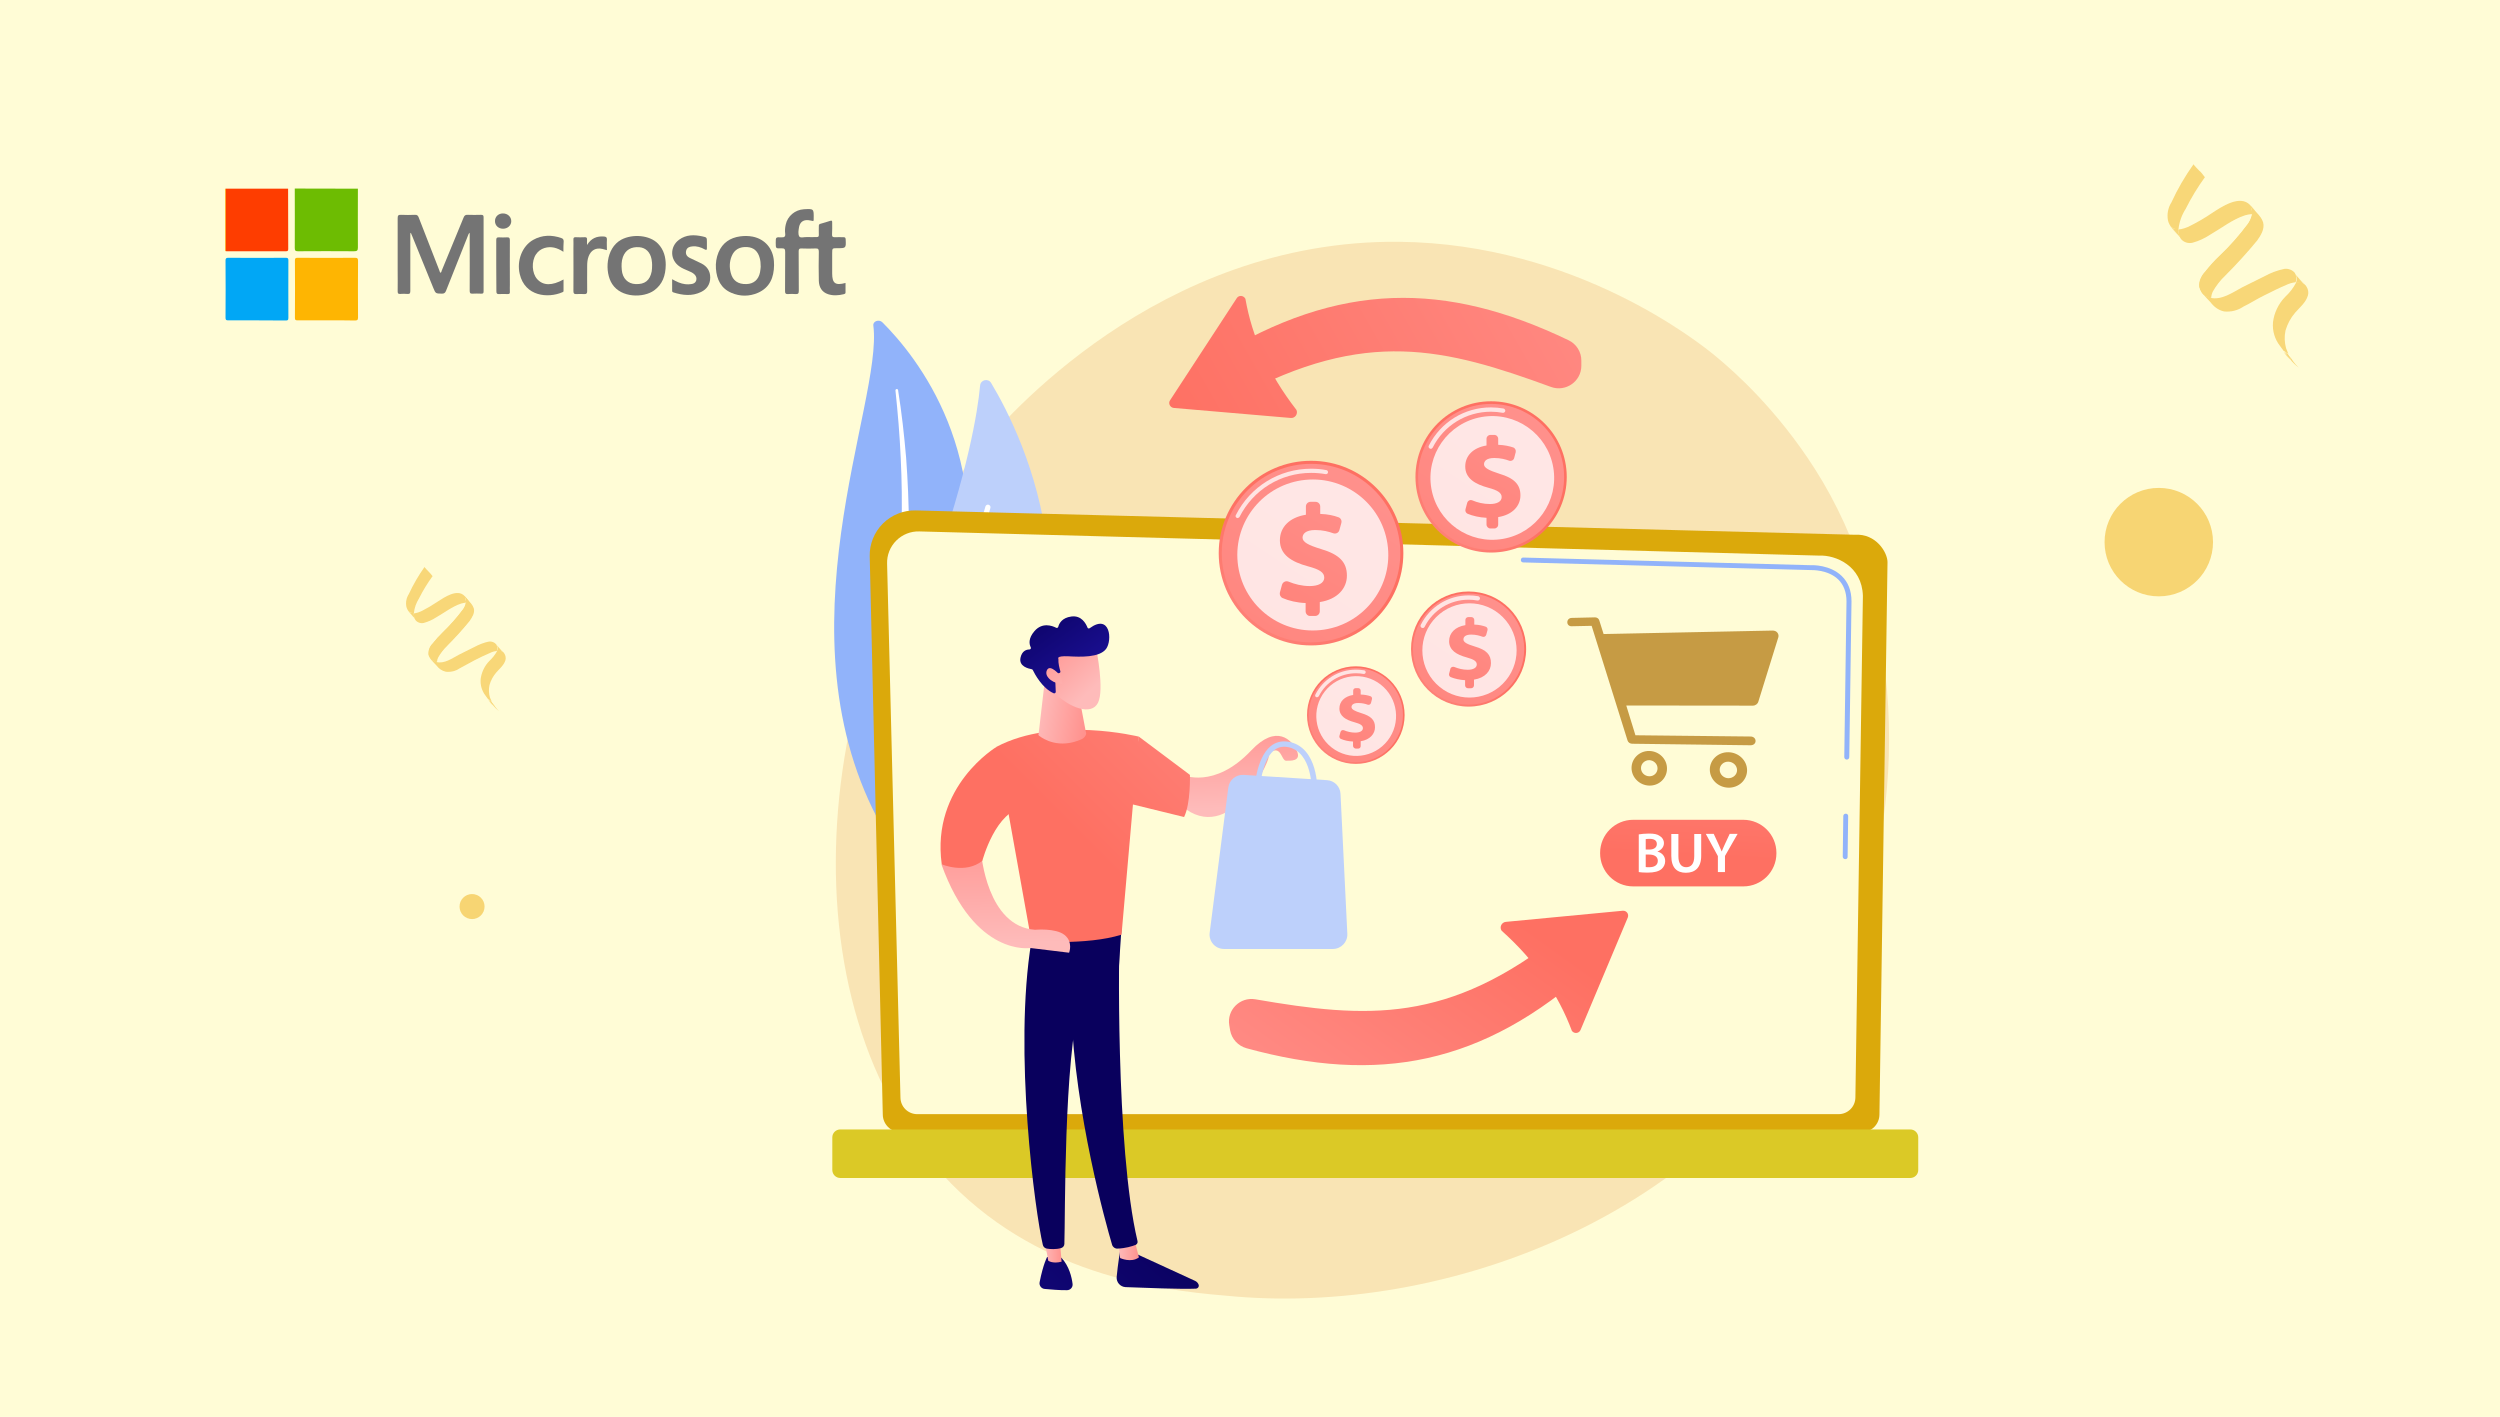 <?xml version="1.0" encoding="UTF-8"?> <svg xmlns="http://www.w3.org/2000/svg" xmlns:xlink="http://www.w3.org/1999/xlink" version="1.1" id="Layer_1" x="0px" y="0px" viewBox="0 0 1798 1019" style="enable-background:new 0 0 1798 1019;" xml:space="preserve"> <style type="text/css"> .st0{clip-path:url(#SVGID_00000141437883926492838940000006700554449590150315_);} .st1{fill:#FFFCD6;} .st2{fill:none;} .st3{filter:url(#Ellipse_71);} .st4{opacity:0.58;fill:#F2B92C;enable-background:new ;} .st5{filter:url(#Ellipse_72);} .st6{opacity:0.558;} .st7{fill:#F2B92C;} .st8{fill:#6DBC02;} .st9{fill:#FE3D00;} .st10{fill:#FEB502;} .st11{fill:#01A7F5;} .st12{fill:#747474;} .st13{fill:#F9E4B4;} .st14{fill:#91B3FA;} .st15{fill:#FFFFFF;} .st16{fill:#BDD0FB;} .st17{fill:#DBA90B;} .st18{fill:#DBC926;} .st19{fill:url(#SVGID_00000142886449949937670210000013673268369984191160_);} .st20{fill:#C69B44;} .st21{fill:url(#SVGID_00000029748071296213286670000006262878345689917619_);} .st22{fill:url(#SVGID_00000007415234087204812680000000922677471610024886_);} .st23{fill:url(#SVGID_00000014615834977117527740000001332796216944414358_);} .st24{fill:url(#SVGID_00000035495840008762456590000013235795918822208935_);} .st25{fill:url(#SVGID_00000023246608034045349960000010910307729091667877_);} .st26{fill:url(#SVGID_00000100363447196195600750000001858877671496442763_);} .st27{fill:url(#SVGID_00000033341445075070777480000011355206591512230542_);} .st28{fill:url(#SVGID_00000163052120736596490330000015705227590797517759_);} .st29{fill:url(#SVGID_00000143611220767729299700000010619787456763798160_);} .st30{fill:url(#SVGID_00000116943068756667956820000010524967828168828589_);} .st31{fill:url(#SVGID_00000040562905792882243180000003133804519507792047_);} .st32{fill:url(#SVGID_00000176007268289398848330000014647120855824772004_);} .st33{fill:url(#SVGID_00000060025059501025286400000000355001821960499631_);} .st34{fill:url(#SVGID_00000100356260271137733380000003366645680188186754_);} .st35{fill:url(#SVGID_00000120533750021360371110000013103999217321908392_);} .st36{fill:url(#SVGID_00000106863867560903015310000008110813905515449481_);} .st37{fill:url(#SVGID_00000129911703018090390820000006996700359292762245_);} .st38{fill:url(#SVGID_00000039814242697087856990000007911813953320255112_);} .st39{fill:url(#SVGID_00000031197808275838244080000009929175177378687147_);} .st40{opacity:0.76;fill:#FFFFFF;} .st41{opacity:0.78;fill:#FFFFFF;} .st42{fill:url(#SVGID_00000113325522217166902420000012440204160730510221_);} .st43{fill:url(#SVGID_00000050658320111801048900000004451587703803802532_);} .st44{fill:url(#SVGID_00000143606419262772937250000018426729219473343379_);} .st45{fill:url(#SVGID_00000140698421552751173230000018428678857773150872_);} .st46{fill:url(#SVGID_00000161626362338788010760000007985271863411585722_);} .st47{fill:url(#SVGID_00000096779831503760331030000002198752710539740066_);} .st48{fill:url(#SVGID_00000103238352486859243880000004440424854304860306_);} .st49{fill:url(#SVGID_00000173162841434538143050000011942749668003655058_);} .st50{fill:url(#SVGID_00000040548888890352205570000010211724253621666185_);} .st51{fill:url(#SVGID_00000000183232003115512110000003370484095771446181_);} .st52{fill:url(#SVGID_00000121997358017888682410000001800281331512537010_);} .st53{fill:url(#SVGID_00000079473976422418151010000014408205741094443654_);} </style> <filter filterUnits="userSpaceOnUse" height="36" id="Ellipse_72" width="36" x="321.476" y="634"> <feOffset dy="4"></feOffset> <feGaussianBlur result="blur-2" stdDeviation="3"></feGaussianBlur> <feFlood flood-color="#5797c8" flood-opacity="0.188"></feFlood> <feComposite in2="blur-2" operator="in"></feComposite> <feComposite in="SourceGraphic" operator="over"></feComposite> </filter> <filter filterUnits="userSpaceOnUse" height="96" id="Ellipse_71" width="96" x="1504.558" y="341.891"> <feOffset dy="4"></feOffset> <feGaussianBlur result="blur" stdDeviation="3"></feGaussianBlur> <feFlood flood-color="#5797c8" flood-opacity="0.188"></feFlood> <feComposite in2="blur" operator="in"></feComposite> <feComposite in="SourceGraphic" operator="over"></feComposite> </filter> <g> <defs> <rect id="SVGID_1_" y="0" width="1798" height="1019"></rect> </defs> <clipPath id="SVGID_00000125590308347204240040000013509108232625819551_"> <use xlink:href="#SVGID_1_" style="overflow:visible;"></use> </clipPath> <g id="Salesforce-2" style="clip-path:url(#SVGID_00000125590308347204240040000013509108232625819551_);"> <rect y="0" class="st1" width="1798" height="1019"></rect> <rect id="Rectangle_10822" x="442.2" y="83.5" class="st2" width="951.9" height="873.7"></rect> <g transform="matrix(1, 0, 0, 1, 0, 0)" class="st3"> <circle id="Ellipse_71-2_00000019669117157728760690000005463083833280728451_" class="st4" cx="1552.6" cy="385.9" r="39"></circle> </g> <g transform="matrix(1, 0, 0, 1, 0, 0)" class="st5"> <circle id="Ellipse_72-2_00000029765728468307106970000016841613062312834999_" class="st4" cx="339.5" cy="648" r="9"></circle> </g> <g id="Group_4249" transform="matrix(0.755, -0.656, 0.656, 0.755, 406.223, 389.502)" class="st6"> <path id="Path_15362" class="st7" d="M-127.4,3c0.3,0.3,0.3,0.8,0.5,1C-126.6,0.6-128.4,0.1-127.4,3z"></path> <path id="Path_15363" class="st7" d="M-127.4,6.6c-0.3,0.5-0.3,0.8-0.5,1.3C-127.6,7.4-127.4,7.1-127.4,6.6z"></path> <path id="Path_15364" class="st7" d="M-117.7-29.3L-117.7-29.3z"></path> <path id="Path_15365" class="st7" d="M-117.7-36.3v8.1l0,0c0.2-1.7,0.9-3.2,2.1-4.4C-117-33.4-117.8-34.8-117.7-36.3z"></path> <path id="Path_15366" class="st7" d="M-85.5,31.8L-85.5,31.8z"></path> <path id="Path_15367" class="st7" d="M-85.5,31.5L-85.5,31.5L-85.5,31.5z"></path> <path id="Path_15368" class="st7" d="M-117.7-36.3c0,1.6,0.8,3,2.1,3.9c2.7-2.6,6-4.4,9.6-5.5c5.8-2.4,11.8-4.3,17.9-5.7 c0.1-1.5,0.1-2.9,0-4.4c0-0.3-0.3-4.4,0-4.4c-7.3,1.8-14.4,4.2-21.3,7.3c-3.1,0.9-5.7,2.9-7.3,5.7c-1.6,2.9-1,6.8-1,9.9 L-117.7-36.3L-117.7-36.3z"></path> <path id="Path_15369" class="st7" d="M-85.5,23.5L-85.5,23.5L-85.5,23.5z"></path> <path id="Path_15370" class="st7" d="M-117.7-28"></path> <path id="Path_15371" class="st7" d="M-85.5,31.8"></path> <path id="Path_15372" class="st7" d="M-80.1-17.8c-0.3-7.5-11.7-8.8-17.4-9.6c-4.2-0.5-8.4-1.3-12.5-2.3c-2.1-0.5-4.2-1.4-6-2.6 c-1,1.3-1.8,2.8-2.1,4.4c-0.1,2.3,1.1,4.4,3.1,5.5c3,1.5,6.3,2.4,9.6,2.9c6.5,1.3,13.5,1.6,19.8,4.2c1.1,0.5,2.1,1.1,3.1,1.8 c0.5-0.3,0.8-0.8,1-1.3c0.5-0.5,0.5-1.6,1-2.1v6.5c0-0.3,0-0.3-0.3-0.5s-0.3-0.8-0.5-1c-0.3-0.5-0.6-0.9-1-1.3 c-0.1-0.1-0.3-0.2-0.5-0.3l-0.5,0.5c-1.3,0.9-2.7,1.5-4.2,1.8c-7.2,1.6-14.5,2.5-21.8,2.9c-3.6,0.2-7.1,0.6-10.7,1.3 c-2.9,0.2-5.5,1.6-7.3,3.9c-1.6,2.9-0.8,7.3-0.8,10.1c-0.2,2.7,0.5,5.3,2.1,7.5c2.4,2.6,5.6,4.3,9.1,4.7c3.9,1,7.8,1.6,11.7,2.6 c4.2,1,8.1,2.1,12.2,3.4c1.6,0.4,3.1,1.1,4.4,2.1c1.5-0.8,2.6-2.2,2.9-3.9c0-2-1-3.8-2.6-4.9c-3.2-1.8-6.8-3.1-10.4-3.9 c-3.9-1-8.1-2.1-12-3.1c-5.5-1.3-12.5-1.8-15.9-6.8c0.8-0.8,1.6-1.4,2.6-1.8c3.3-1.2,6.9-1.9,10.4-2.1c8-0.6,16-1.5,23.9-2.9 c3.1-0.8,6.8-1.8,8.3-4.9c0.5-1.2,0.8-2.6,0.8-3.9C-80.1-13.3-80-15.6-80.1-17.8z M-127.4,3c-1-2.9,0.8-2.3,0.5,1 C-127.1,3.5-127.1,3.2-127.4,3L-127.4,3z"></path> <path id="Path_15373" class="st7" d="M-88.4,27.4c1.4,1,2.4,2.5,2.6,4.2v-8.1C-85.8,25.2-86.8,26.7-88.4,27.4z"></path> <path id="Path_15374" class="st7" d="M-116.2,49.7c-0.3,1.8-0.3,3.6,0,5.5V49.7z"></path> <path id="Path_15375" class="st7" d="M-115.9,50L-115.9,50c-0.2,1.5-0.3,3.1-0.3,4.7v0.5l0.3-0.5c0-0.3,0.1-0.6,0.3-0.8 c0-0.5,0.3-1,0.3-1.6v-0.3C-115.7,51.3-115.7,50.8-115.9,50z"></path> <path id="Path_15376" class="st7" d="M-115.9,54.7c0,0.3,0,0.5-0.3,0.3c-0.1,2,0.1,4,0.5,6c-0.1-1.5-0.1-2.9,0-4.4 c0.3-1.4,0.3-2.8,0-4.2c-0.2,0.5-0.3,1-0.3,1.6L-115.9,54.7z"></path> <path id="Path_15377" class="st7" d="M-85.5,27.4v4.2l0,0c-0.2-1.7-1.2-3.2-2.6-4.2c-2.9,1.1-6,1.7-9.1,1.8 c-4.9,0.4-9.6,2.4-13.3,5.7c-3.1,3-5,7.1-5.2,11.4c0,1-0.3,2.3-0.3,3.4c0-0.3,0-0.3,0.3,0.3c0,0.7,0.2,1.4,0.5,2.1v0.3 c0.3-1,0.8-2.1,1-3.1c1.3-2.8,3.3-5.2,5.7-7c2.9-1.9,6.2-3.1,9.6-3.6c3.4-0.5,7.5-0.3,10.7-2.3C-85,34.1-85.5,30.8-85.5,27.4z"></path> <path id="Path_15378" class="st7" d="M-80.1-17.3c0,0.3-0.3,0.3-0.3,0.5l0,0c-0.5,0.5-0.5,1.6-1,2.1c-0.3,0.5-0.8,0.8-1,1.3 l-0.5,0.5c-1.3,0.9-2.7,1.5-4.2,1.8c-7.2,1.6-14.5,2.5-21.8,2.9c-3.6,0.2-7.1,0.6-10.7,1.3c-2.9,0.2-5.5,1.6-7.3,3.9 c-0.5,1-0.8,2-1,3.1c0.1,1.4,0.5,2.7,1,3.9c0.3,0.3,0.5,0.8,0.8,1c0.8-0.8,1.6-1.4,2.6-1.8c3.3-1.2,6.9-1.9,10.4-2.1 c8-0.6,16-1.5,23.9-2.9c3.1-0.8,6.8-1.8,8.3-4.9c0.5-1.2,0.8-2.6,0.8-3.9L-80.1-17.3z"></path> </g> <g id="Group_4249-2" transform="matrix(0.755, -0.656, 0.656, 0.755, 1391.752, 79.377)" class="st6"> <path id="Path_15362-2" class="st7" d="M59.5,229.2c0.4,0.4,0.4,1.1,0.7,1.5C60.6,225.9,58,225.2,59.5,229.2z"></path> <path id="Path_15363-2" class="st7" d="M59.5,234.4c-0.4,0.7-0.4,1.1-0.7,1.8C59.1,235.5,59.5,235.1,59.5,234.4z"></path> <path id="Path_15364-2" class="st7" d="M73.1,183.7L73.1,183.7z"></path> <path id="Path_15365-2" class="st7" d="M73.1,173.8v11.4l0,0c0.3-2.3,1.3-4.5,2.9-6.2C74.2,177.9,73.1,175.9,73.1,173.8z"></path> <path id="Path_15366-2" class="st7" d="M118.6,269.9L118.6,269.9z"></path> <path id="Path_15367-2" class="st7" d="M118.6,269.6L118.6,269.6L118.6,269.6z"></path> <path id="Path_15368-2" class="st7" d="M73.1,173.8c0.1,2.2,1.1,4.2,2.9,5.5c3.9-3.6,8.5-6.2,13.6-7.7c8.2-3.4,16.7-6.1,25.3-8.1 c0-2.2,0.4-4.4,0-6.2c0-0.4-0.4-6.2,0-6.2c-10.3,2.5-20.4,5.9-30.1,10.3c-4.3,1.3-8,4.2-10.3,8.1c-2.2,4-1.5,9.5-1.5,13.9 L73.1,173.8L73.1,173.8z"></path> <path id="Path_15369-2" class="st7" d="M118.6,258.2L118.6,258.2L118.6,258.2z"></path> <path id="Path_15370-2" class="st7" d="M73.1,185.5"></path> <path id="Path_15371-2" class="st7" d="M118.6,269.9"></path> <path id="Path_15372-2" class="st7" d="M126.3,199.9c-0.4-10.6-16.5-12.5-24.6-13.6c-5.9-0.7-11.8-1.8-17.6-3.3 c-3-0.7-5.9-1.9-8.4-3.7c-1.5,1.8-2.5,3.9-2.9,6.2c-0.2,3.2,1.6,6.2,4.4,7.7c4.3,2.1,8.9,3.4,13.6,4c9.2,1.8,19.1,2.2,27.9,5.9 c1.5,0.7,3,1.6,4.4,2.6c0.7-0.4,1.2-1.1,1.5-1.8c0.7-0.7,0.7-2.2,1.5-2.9v9.2c0-0.4,0-0.4-0.4-0.7c-0.4-0.4-0.4-1.1-0.7-1.5 c-0.4-0.7-0.9-1.3-1.5-1.8c-0.2-0.2-0.5-0.3-0.7-0.4l-0.7,0.7c-1.8,1.2-3.8,2.1-5.9,2.6c-10.1,2.2-20.5,3.6-30.8,4 c-5.1,0.2-10.1,0.9-15,1.8c-4,0.4-8.1,2.2-10.3,5.5c-2.2,4-1.1,10.3-1.1,14.3c-0.3,3.8,0.7,7.5,2.9,10.6c3.4,3.7,7.9,6,12.8,6.6 c5.5,1.5,11,2.2,16.5,3.7c5.9,1.5,11.4,2.9,17.2,4.8c2.2,0.6,4.3,1.6,6.2,2.9c2.1-1.1,3.6-3.1,4-5.5c0-2.8-1.4-5.4-3.7-7 c-4.6-2.6-9.5-4.4-14.7-5.5c-5.5-1.5-11.4-2.9-16.9-4.4c-7.7-1.8-17.6-2.6-22.4-9.5c1.1-1.1,2.3-1.9,3.7-2.6 c4.7-1.7,9.7-2.7,14.7-2.9c11.3-0.8,22.6-2.1,33.8-4c4.4-1.1,9.5-2.6,11.7-7c0.7-1.7,1.1-3.6,1.1-5.5 C126.2,206.2,126.4,203,126.3,199.9z M59.5,229.2c-1.5-4,1.1-3.3,0.7,1.5C59.9,229.9,59.9,229.6,59.5,229.2z"></path> <path id="Path_15373-2" class="st7" d="M114.5,263.7c2,1.4,3.3,3.5,3.7,5.9v-11.4C118.2,260.6,116.8,262.8,114.5,263.7z"></path> <path id="Path_15374-2" class="st7" d="M75.3,295.3c-0.4,2.6-0.4,5.2,0,7.7V295.3z"></path> <path id="Path_15375-2" class="st7" d="M75.7,295.6L75.7,295.6c-0.3,2.2-0.4,4.4-0.4,6.6v0.7l0.4-0.7c0-0.4,0.1-0.8,0.4-1.1 c0-0.7,0.4-1.5,0.4-2.2v-0.4C76,297.5,76,296.7,75.7,295.6z"></path> <path id="Path_15376-2" class="st7" d="M75.7,302.2c0,0.4,0,0.7-0.4,0.4c-0.1,2.8,0.1,5.7,0.7,8.4c-0.2-2.1-0.2-4.2,0-6.2 c0.4-1.9,0.4-3.9,0-5.9c-0.3,0.7-0.4,1.4-0.4,2.2L75.7,302.2z"></path> <path id="Path_15377-2" class="st7" d="M118.6,263.7v5.9l0,0c-0.3-2.4-1.6-4.5-3.7-5.9c-4.1,1.6-8.4,2.5-12.8,2.6 c-6.9,0.6-13.5,3.4-18.7,8.1c-4.4,4.3-7,10-7.3,16.1c0,1.5-0.4,3.3-0.4,4.8c0-0.4,0-0.4,0.4,0.4c0.1,1,0.3,2,0.7,2.9v0.4 c0.4-1.5,1.1-2.9,1.5-4.4c1.9-3.9,4.6-7.3,8.1-9.9c4.1-2.6,8.7-4.4,13.6-5.1c4.8-0.7,10.6-0.4,15-3.3S118.6,268.5,118.6,263.7z"></path> <path id="Path_15378-2" class="st7" d="M126.3,200.6c0,0.4-0.4,0.4-0.4,0.7l0,0c-0.7,0.7-0.7,2.2-1.5,2.9 c-0.4,0.7-1.1,1.1-1.5,1.8l-0.7,0.7c-1.8,1.2-3.8,2.1-5.9,2.6c-10.1,2.2-20.5,3.6-30.8,4c-5.1,0.2-10.1,0.9-15,1.8 c-4,0.4-8.1,2.2-10.3,5.5c-0.7,1.4-1.1,2.9-1.5,4.4c0.1,1.9,0.6,3.8,1.5,5.5c0.4,0.4,0.7,1.1,1.1,1.5c1.1-1.1,2.3-1.9,3.7-2.6 c4.7-1.7,9.7-2.7,14.7-2.9c11.3-0.8,22.6-2.1,33.8-4c4.4-1.1,9.5-2.6,11.7-7c0.7-1.7,1.1-3.6,1.1-5.5L126.3,200.6z"></path> </g> </g> </g> <g id="T6FsOa.tif"> <g> <path class="st8" d="M257.4,135.7c0,14.1-0.1,28.2,0,42.3c0,2.2-0.6,2.7-2.8,2.7c-13.4-0.1-26.9-0.1-40.3,0 c-1.8,0-2.3-0.5-2.3-2.3c0.1-14.3,0-28.5,0-42.8C227.2,135.7,242.3,135.7,257.4,135.7z"></path> <path class="st9" d="M207.2,135.7c0,14.5,0,28.9,0.1,43.4c0,1.2-0.4,1.6-1.6,1.6c-14.1,0-28.2,0-42.3,0c-0.4,0-0.9,0.1-1.2-0.4 c0-14.9,0-29.8,0-44.6C177.3,135.7,192.3,135.7,207.2,135.7z"></path> <path class="st10" d="M162.3,135.7c0,14.9,0,29.8,0,44.6c-0.1,0.2-0.3,0.4-0.4,0.6c0-14.5,0-29,0-43.5 C161.9,136.8,161.4,136.1,162.3,135.7z"></path> <path class="st10" d="M234.7,230.4c-6.9,0-13.8,0-20.7,0c-1.6,0-1.9-0.4-1.9-1.9c0.1-13.7,0.1-27.5,0-41.2c0-1.6,0.5-1.9,2-1.9 c13.7,0.1,27.5,0.1,41.2,0c1.8,0,2.2,0.5,2.2,2.2c-0.1,13.6-0.1,27.2,0,40.8c0,1.8-0.7,2.1-2.2,2.1 C248.3,230.3,241.5,230.4,234.7,230.4z"></path> <path class="st11" d="M184.8,230.4c-6.9,0-13.8,0-20.7,0c-1.5,0-1.9-0.4-1.9-1.9c0.1-13.7,0.1-27.5,0-41.2c0-1.5,0.5-1.9,2-1.9 c13.8,0.1,27.6,0.1,41.4,0c1.5,0,1.8,0.5,1.8,1.9c0,13.8-0.1,27.6,0,41.4c0,1.5-0.5,1.8-1.8,1.8 C198.6,230.4,191.7,230.4,184.8,230.4z"></path> <path class="st12" d="M295.1,167.8c0,7,0,14,0,21c0,6.8,0,13.6,0,20.4c0,1.6-0.3,2.4-2.1,2.2c-1.7-0.2-3.5-0.1-5.2,0 c-1.5,0.1-1.8-0.5-1.8-1.9c0.1-5,0-10,0-15c0-12.5,0-25,0-37.6c0-1.9,0.5-2.5,2.4-2.4c3.3,0.2,6.7,0.1,10,0 c1.5-0.1,2.2,0.5,2.7,1.8c4.9,12.7,9.8,25.3,14.8,38c0.3,0.6,0.3,1.4,0.9,1.9c0.7-0.4,0.7-1,0.9-1.6c5.2-12.7,10.5-25.4,15.7-38.1 c0.6-1.5,1.3-2.1,3-2c3.2,0.1,6.4,0.1,9.6,0c1.5,0,1.8,0.5,1.8,1.8c0,17.7,0,35.5,0,53.2c0,1.3-0.3,1.8-1.7,1.7 c-2.1-0.1-4.2-0.1-6.3,0c-1.7,0.1-2-0.6-2-2.1c0.1-12.4,0-24.8,0-37.1c0-1.4,0-2.9,0-4.6c-0.9,0.7-1,1.5-1.3,2.2 c-5.3,13.2-10.5,26.3-15.7,39.5c-0.6,1.5-1.3,2.1-2.9,2.1c-4.6-0.1-4.6,0-6.3-4.2c-5.1-12.5-10.2-25-15.3-37.6 c-0.3-0.7-0.6-1.3-0.8-2C295.4,167.7,295.2,167.8,295.1,167.8z"></path> <path class="st12" d="M584.9,159c-1.3-0.2-2.5-0.6-3.8-0.7c-3.5-0.2-5.7,1.5-6.4,4.9c-0.4,2.3-0.9,5,0.1,6.8 c0.8,1.4,3.6,0.4,5.5,0.5c2.3,0.1,4.7,0,7,0c1.3,0,1.6-0.4,1.6-1.6c-0.1-2.1,0-4.2,0-6.3c0-0.8,0.2-1.4,1-1.6 c2.4-0.7,4.9-1.4,7.3-2.2c1.2-0.4,1.3,0.2,1.3,1.2c0,2.8,0.1,5.7-0.1,8.5c-0.1,1.8,0.6,2.2,2.2,2.1c2-0.1,3.9,0,5.9,0 c1.2,0,1.6,0.2,1.7,1.5c0.3,6.4,0.3,6.4-6,6.4c-3.7,0-3.7,0-3.7,3.8c0,4.8,0,9.6,0,14.3c0,7.2,2.3,8.9,9.6,6.9c0,2.3,0,4.6,0,6.9 c0,0.9-0.7,1-1.3,1.2c-3.7,0.9-7.5,1.2-11.2,0c-4.6-1.5-6.6-5.2-6.7-9.7c-0.2-6.9-0.1-13.9,0-20.8c0-1.9-0.5-2.5-2.4-2.4 c-3.3,0.2-6.7,0.1-10,0c-1.6-0.1-2.1,0.4-2.1,2c0.1,9.5,0,19,0.1,28.4c0,2-0.5,2.5-2.4,2.4c-1.8-0.2-3.6-0.1-5.4,0 c-1.6,0.1-2.1-0.4-2.1-2.1c0.1-9.3,0-18.7,0.1-28c0-2.1-0.3-2.9-2.7-2.8c-4.1,0.2-4.1,0.1-4.1-4c0-4,0-4.1,4-3.9 c2.1,0.1,3.1-0.4,2.8-2.7c-0.3-2.2-0.1-4.3,0.4-6.5c1.3-6.1,6.7-10.6,13-11c7.2-0.4,7.2-0.4,7.1,6.6 C585.2,157.7,585.3,158.4,584.9,159z"></path> <path class="st12" d="M556.7,190.7c-0.1,8.8-3,16.1-11.6,19.9c-6.3,2.7-12.8,2.7-19.1,0c-7.5-3.2-10.5-9.6-11.1-17.3 c-0.3-4.1,0.3-8.1,1.9-11.9c2.9-6.8,8.3-10.4,15.5-11.4c3-0.4,6.1-0.4,9.1,0.2c8.8,1.8,14.6,8.6,15.2,17.7 C556.7,188.9,556.7,189.8,556.7,190.7z M547.1,191.9c0-2.6-0.2-4.5-0.7-6.3c-1.3-4.9-4.3-7.6-8.9-7.9c-5.5-0.4-9.4,1.8-11.3,6.6 c-1.6,3.9-1.7,8-0.6,12.1c1.4,5.4,5.2,8.1,11.2,7.9c5.2-0.1,8.7-3.1,9.8-8.4C546.9,194.4,547,192.8,547.1,191.9z"></path> <path class="st12" d="M478.8,190.5c-0.1,7.7-2.3,14-8.4,18.4c-7.5,5.4-23.6,5.5-30.1-4.6c-5.6-8.5-4.7-25.8,6.5-31.9 c8.2-4.4,20.5-3.3,26.4,2.8C477.5,179.6,478.8,185.1,478.8,190.5z M469,190.5c0-0.9-0.1-2.5-0.4-4.1c-1-5.1-4.2-8.2-8.7-8.6 c-5.9-0.5-10,1.9-11.9,7c-1.1,3.1-1.1,6.2-0.8,9.4c0.5,6,4.4,9.9,9.9,10.1c6.7,0.3,10.3-2.6,11.6-9.1 C468.9,193.9,469,192.5,469,190.5z"></path> <path class="st12" d="M483.4,200.8c3.2,1.8,6.1,3.2,9.5,3.6c1.5,0.2,2.9,0.1,4.3-0.1c1.6-0.2,3-0.9,3.5-2.5c0.5-1.7,0-3.2-1.2-4.4 c-1.3-1.3-3-2-4.7-2.7c-2-0.9-4.2-1.7-6-3c-7-4.7-7.2-14.3-0.4-19.3c5.1-3.7,10.8-3.7,16.7-2.4c3.3,0.7,3.3,0.8,3.3,4.2 c0,1.4,0,2.9,0,4.3c0,1.3-0.3,1.5-1.5,0.9c-2.8-1.6-5.7-2.5-8.9-2.2c-2.1,0.2-3.9,0.8-4.5,3c-0.6,2.3,0.2,4.1,2.6,5.3 c2.8,1.4,5.7,2.6,8.4,4c4.1,2.1,6.3,5.5,6.3,10.1c0,4.8-2.4,8.4-6.6,10.4c-6.5,3.2-13.3,2.4-19.9,0.3c-0.6-0.2-1-0.6-0.9-1.3 C483.4,206.6,483.4,203.8,483.4,200.8z"></path> <path class="st12" d="M405.2,181.1c-4.4-2.9-8.8-4.2-13.7-2.7c-2.5,0.8-4.5,2.3-6,4.5c-3.4,5-3,13.7,0.9,17.9 c4.3,4.7,10.6,4.8,18.9,0.2c0,2.9,0,5.5,0,8.2c0,0.7-0.5,0.9-0.9,1c-10.1,4.4-26.8,3.1-30.6-13.1c-2.3-9.7,1.8-20.2,9.7-24.6 c6.4-3.6,13.3-3.7,20.2-1.3c1.2,0.4,1.7,1,1.7,2.4C405.2,176,405.2,178.3,405.2,181.1z"></path> <path class="st12" d="M422.2,176.2c2.9-4.8,7-6.5,12.2-6.1c1.4,0.1,2.2,0.6,2.1,2.3c-0.2,2.4,0,4.9,0,7.5 c-1.2-0.3-2.3-0.6-3.4-0.9c-4.5-1-8,0.9-9.7,5.2c-0.9,2.3-1.1,4.6-1.1,7c0,6.1-0.1,12.2,0,18.2c0,1.6-0.5,2.2-2.1,2.1 c-1.9-0.1-3.8-0.1-5.7,0c-1.6,0.1-2.1-0.5-2.1-2.1c0.1-10.3,0-20.5,0-30.8c0-2.1,0.1-4.2,0-6.3c-0.1-1.4,0.5-1.8,1.8-1.7 c2.1,0.1,4.2,0.1,6.3,0c1.4-0.1,1.8,0.5,1.7,1.8C422.1,173.6,422.2,174.9,422.2,176.2z"></path> <path class="st12" d="M356.9,190.8c0-6.1,0-12.1,0-18.2c0-1.5,0.5-2,2-1.9c1.9,0.1,3.8,0.1,5.7,0c1.6-0.1,2.1,0.4,2.1,2.1 c-0.1,10.6,0,21.3,0,31.9c0,1.7-0.1,3.5,0,5.2c0.1,1.3-0.4,1.6-1.6,1.6c-2-0.1-4.1-0.1-6.1,0c-1.5,0.1-2-0.4-2-1.9 C357,203.3,356.9,197.1,356.9,190.8z"></path> <path class="st12" d="M361.7,153.5c3.4,0,6,2.4,6,5.6c0,3-2.6,5.4-5.9,5.4c-3.3,0-5.8-2.3-5.8-5.4 C355.9,155.9,358.4,153.5,361.7,153.5z"></path> </g> </g> <g> <path class="st13" d="M1326.9,689.2c-76.7,179.4-279.3,256.4-438,243.3c-43.3-3.6-130.5-10.8-198.6-75.2 C559.5,733.7,579.6,475.2,704.8,323c16.1-19.6,127.7-150.9,301.5-149.1c127.3,1.3,216.6,73.2,227.5,82.2 c13.7,11.3,44,38.2,71.3,80.9C1369.2,437.2,1374.8,577.1,1326.9,689.2z"></path> <g> <path class="st14" d="M628.1,234.1c-0.4-3.1,4.1-4.7,6.5-2.3c24.6,24.5,82.4,96.2,54.8,208.3c-34.7,140.7-5.5,196.4,34.1,232.5 c0,0-57.4-20.9-89-77.6C556.8,455.9,635.4,289.9,628.1,234.1z"></path> <path class="st15" d="M644,280.7c1.7,16.2,3.1,32.5,3.8,48.7c0.8,16.2,1,32.5,0.6,48.7c-0.4,16.2-1.2,32.4-2.8,48.5 c-1.5,16.1-3.8,32.2-6.2,48.2c-2.3,16.1-4.7,32.3-5.2,48.8c-0.5,16.5,1.3,33.3,6.5,49.5c1.3,4,2.7,8.1,4.4,12 c1.6,3.9,3.4,7.8,5.2,11.7c3.8,7.7,8.1,15.2,13.1,22.5c10,14.4,22.4,27.6,36.5,39.1c1.5,1.2,3.8,1.2,5.1-0.1 c1.3-1.2,1.3-3.2-0.1-4.4l0,0c-3.3-2.9-6.6-5.8-9.7-8.8c-1.6-1.5-3.1-3-4.7-4.6c-1.5-1.6-3-3.1-4.5-4.7c-5.8-6.3-11.1-13-15.8-20 c-9.5-13.9-16.7-29-21.8-44.4c-2.4-7.7-4.2-15.6-5.3-23.5c-1.1-7.9-1.4-15.9-1.3-24c0.3-16,2.6-32.1,4.7-48.2 c2.1-16.1,4.1-32.3,5.3-48.6c0.6-8.1,1.1-16.3,1.4-24.4c0.2-4.1,0.3-8.2,0.4-12.2c0-4.1,0.1-8.2,0.1-12.2c-0.1-16.3-0.8-32.7-2-49 c-1.4-16.3-3.2-32.6-5.8-48.8c-0.1-0.5-0.6-0.8-1.1-0.7C644.3,279.9,644,280.3,644,280.7z"></path> </g> <g> <g> <path class="st16" d="M699.5,589.3c-2.8,3.9-8.7,3.6-11.3-0.5c-14-22.6-47.7-90.2-17.5-176.9c25.5-73.2,32.4-115.3,34.2-134.7 c0.4-4.1,5.8-5.3,7.9-1.8C736.2,314.3,802.1,448,699.5,589.3z"></path> <path class="st15" d="M693.2,587.5c-0.1,0-0.2,0.1-0.4,0.1c-1,0.1-2-0.6-2.1-1.7c-0.1-1.2-12.8-118.2,18-221.6 c0.3-1,1.3-1.6,2.3-1.3c1,0.3,1.6,1.3,1.3,2.3c-30.7,102.6-18,219-17.9,220.1C694.6,586.4,694,587.3,693.2,587.5z"></path> </g> </g> <g> <path class="st17" d="M634.9,801.5c0,7,5.8,12.8,12.8,12.8h691.2c7,0,12.8-5.7,12.8-12.8l5.8-397.2c0-7-8.3-20.7-23.4-19.7 l-675.5-17.5c-8.8-0.2-17.3,3.2-23.6,9.4c-6.2,6.2-9.7,14.7-9.5,23.5L634.9,801.5z"></path> <path class="st1" d="M647.6,789.2c0,6.7,5.4,12.1,12.1,12.1h662.6c6.7,0,12.1-5.4,12.1-12.1l5.4-360.6 c-0.6-21.7-19.7-29.5-31.2-29l-647.4-17.4c-6.2-0.2-12.2,2.2-16.6,6.6c-4.4,4.4-6.8,10.4-6.6,16.6L647.6,789.2z"></path> <g> <path class="st14" d="M1327.1,617.9C1327.1,617.9,1327.1,617.9,1327.1,617.9c-1,0-1.8-0.8-1.8-1.8l0.4-29.2c0-1,0.8-1.7,1.8-1.7 c0,0,0,0,0,0c1,0,1.8,0.8,1.7,1.8l-0.4,29.2C1328.9,617.2,1328.1,617.9,1327.1,617.9z"></path> <path class="st14" d="M1328.2,546.3C1328.2,546.3,1328.2,546.3,1328.2,546.3c-1,0-1.8-0.8-1.8-1.8l1.6-112c0-6.7-2.1-12-6-15.8 c-7.4-7.1-19.1-6.7-19.6-6.7l-206.9-5.5c-1,0-1.8-0.8-1.7-1.8c0-1,0.8-1.8,1.8-1.7l206.8,5.5c1.3-0.1,13.8-0.3,22.1,7.7 c4.7,4.5,7.1,10.6,7.1,18.3l-1.6,112C1330,545.5,1329.2,546.3,1328.2,546.3z"></path> </g> <path class="st18" d="M604.3,847.2h769.6c3.1,0,5.7-2.5,5.7-5.7V818c0-3.1-2.5-5.7-5.7-5.7H604.3c-3.1,0-5.7,2.5-5.7,5.7v23.6 C598.7,844.7,601.2,847.2,604.3,847.2z"></path> </g> <g> <g> <linearGradient id="SVGID_00000126297058759825163460000001963411767186868099_" gradientUnits="userSpaceOnUse" x1="1223.69" y1="452.569" x2="1214.111" y2="615.421"> <stop offset="0" style="stop-color:#FF928E"></stop> <stop offset="1" style="stop-color:#FE7062"></stop> </linearGradient> <path style="fill:url(#SVGID_00000126297058759825163460000001963411767186868099_);" d="M1277.6,613.7 c0,13.2-10.7,23.8-23.8,23.8h-79.2c-13.2,0-23.8-10.7-23.8-23.8v-0.3c0-13.2,10.7-23.8,23.8-23.8h79.2 c13.2,0,23.8,10.7,23.8,23.8V613.7z"></path> <g> <path class="st15" d="M1178.6,600.1c1.6-0.3,4.5-0.6,7.3-0.6c3.7,0,6,0.4,7.9,1.8c1.7,1,2.9,2.8,2.9,5.1c0,2.5-1.6,4.8-4.6,6 v0.1c2.9,0.7,5.5,3,5.5,6.8c0,2.4-1.1,4.4-2.6,5.7c-2,1.7-5.2,2.6-10.2,2.6c-2.8,0-4.9-0.2-6.2-0.4V600.1z M1183.6,611h2.6 c3.5,0,5.4-1.6,5.4-4c0-2.6-2-3.7-5.1-3.7c-1.5,0-2.3,0.1-2.9,0.2V611z M1183.6,623.6c0.7,0.1,1.5,0.1,2.6,0.1 c3.2,0,6.1-1.2,6.1-4.6c0-3.2-2.8-4.5-6.2-4.5h-2.5V623.6z"></path> <path class="st15" d="M1207.1,599.8v16c0,5.4,2.2,7.9,5.6,7.9c3.6,0,5.8-2.5,5.8-7.9v-16h5v15.7c0,8.5-4.4,12.2-11,12.2 c-6.4,0-10.5-3.5-10.5-12.2v-15.7H1207.1z"></path> <path class="st15" d="M1235.5,627.2v-11.5l-8.7-16h5.7l3.3,7.1c0.9,2,1.6,3.6,2.4,5.5h0.1c0.7-1.8,1.5-3.5,2.4-5.5l3.3-7.1h5.7 l-9.1,15.9v11.6H1235.5z"></path> </g> </g> <g> <path class="st20" d="M1278.2,454.9c-0.8-1-2.1-1.4-3.4-1.4l-121.5,2.5l-3.1-9.8c-0.4-1.4-1.7-2.2-3.1-2.2l-16.7,0.4 c-1.8,0-3.2,1.3-3.2,3.1c0,1.8,1.4,3,3.2,2.9l14.3-0.3l25.8,82.4c0.4,1.4,1.7,2.3,3.2,2.4l85.3,1.1c2,0,3.6-1.2,3.6-3.1 c0-1.9-1.6-3.2-3.6-3.2l-82.8-0.9l-6.6-21.4l91,0.1c1.9,0,3.5-1.2,4-2.9l14.4-46.4C1279.3,457.1,1279,455.8,1278.2,454.9z"></path> <g> <path class="st20" d="M1186.1,540.1c-7-0.1-12.7,5.4-12.7,12.2s5.7,12.5,12.7,12.7c7.1,0.2,12.8-5.3,12.8-12.2 C1199,545.9,1193.2,540.2,1186.1,540.1z M1186.1,558.3c-3.3-0.1-5.9-2.7-5.9-5.9c0-3.2,2.7-5.7,5.9-5.7c3.3,0.1,6,2.7,6,5.9 C1192.1,555.9,1189.4,558.4,1186.1,558.3z"></path> </g> <g> <path class="st20" d="M1243,541c-7.4-0.1-13.3,5.5-13.3,12.5c0,7,6,12.8,13.3,13c7.4,0.2,13.5-5.4,13.5-12.5 S1250.4,541.1,1243,541z M1243,559.7c-3.4-0.1-6.2-2.8-6.2-6.1c0-3.3,2.8-5.9,6.2-5.8c3.5,0.1,6.3,2.8,6.3,6.1 C1249.3,557.1,1246.5,559.7,1243,559.7z"></path> </g> </g> </g> <g> <linearGradient id="SVGID_00000180330946128247373830000013238327408730082236_" gradientUnits="userSpaceOnUse" x1="1222.702" y1="140.934" x2="858.617" y2="348.378"> <stop offset="0" style="stop-color:#FF928E"></stop> <stop offset="1" style="stop-color:#FE7062"></stop> </linearGradient> <path style="fill:url(#SVGID_00000180330946128247373830000013238327408730082236_);" d="M873.6,257.3 c89.7-55.4,166.3-54.9,254.5-12.6c5.7,2.7,9.3,8.5,9.2,14.8l0,3.7c-0.1,11.2-11.3,18.9-21.8,15.1c-76.2-27.9-133.3-42.6-225.6,7.2 c-10.2,5.5-22.6-1.1-23.8-12.6v0C865.3,266.6,868.3,260.6,873.6,257.3z"></path> <linearGradient id="SVGID_00000077313771637749812880000014605471830513341857_" gradientUnits="userSpaceOnUse" x1="1196.021" y1="94.106" x2="831.936" y2="301.549"> <stop offset="0" style="stop-color:#FF928E"></stop> <stop offset="1" style="stop-color:#FE7062"></stop> </linearGradient> <path style="fill:url(#SVGID_00000077313771637749812880000014605471830513341857_);" d="M889.5,214.4l-48,73.5 c-1.5,2.2,0,5.2,2.7,5.5l84.1,7.2c3.1,0.3,5.4-2.9,4.1-5.8c-20.1-25.9-31.9-52.5-36.7-79.9C894.4,212.4,891,212.1,889.5,214.4z"></path> </g> <g> <linearGradient id="SVGID_00000141427416855702169990000010765546051842702271_" gradientUnits="userSpaceOnUse" x1="-2974.835" y1="885.306" x2="-3142.301" y2="1067.462" gradientTransform="matrix(1 0 0 1 3833.439 0)"> <stop offset="0" style="stop-color:#09005D"></stop> <stop offset="1" style="stop-color:#1A0F91"></stop> </linearGradient> <path style="fill:url(#SVGID_00000141427416855702169990000010765546051842702271_);" d="M805.7,898.9c0,0-1.7,9.8-2.6,19.5 c-0.3,3.8,2.6,7.1,6.4,7.3c12.9,0.5,40.6,1.6,50.6,1.1c1.5-0.1,2.5-1.6,1.9-3l0,0c-0.5-1.2-1.4-2.1-2.5-2.6l-45.7-21L805.7,898.9z "></path> <linearGradient id="SVGID_00000027574051137482585260000010917584130270765192_" gradientUnits="userSpaceOnUse" x1="-3029.192" y1="898.835" x2="-3014.317" y2="898.835" gradientTransform="matrix(1 0 0 1 3833.439 0)"> <stop offset="0" style="stop-color:#FEBBBA"></stop> <stop offset="1" style="stop-color:#FF928E"></stop> </linearGradient> <path style="fill:url(#SVGID_00000027574051137482585260000010917584130270765192_);" d="M804.2,893.1l1.4,11.7 c0,0,8,3.7,13.5-0.5l-3.3-13.1L804.2,893.1z"></path> <linearGradient id="SVGID_00000096774299031561328850000004325991235815423678_" gradientUnits="userSpaceOnUse" x1="845.26" y1="633.633" x2="927.108" y2="389.499"> <stop offset="0" style="stop-color:#09005D"></stop> <stop offset="1" style="stop-color:#1A0F91"></stop> </linearGradient> <path style="fill:url(#SVGID_00000096774299031561328850000004325991235815423678_);" d="M805.3,672.3 c-0.6,3.1-3.2,153,12.8,220.3c0.3,1.1-0.3,2.2-1.3,2.7c-2.5,1-7.3,2.5-13.1,2.7c-1.8,0.1-3.4-1.1-3.9-2.8 c-4.6-15.6-26.5-93.7-29.4-168.4c-3.2-83.4,0-2.8,0-2.8l1.9-51.6L805.3,672.3z"></path> <linearGradient id="SVGID_00000146470372315432559860000005155769287693968003_" gradientUnits="userSpaceOnUse" x1="-3012.404" y1="850.767" x2="-3179.869" y2="1032.923" gradientTransform="matrix(1 0 0 1 3833.439 0)"> <stop offset="0" style="stop-color:#09005D"></stop> <stop offset="1" style="stop-color:#1A0F91"></stop> </linearGradient> <path style="fill:url(#SVGID_00000146470372315432559860000005155769287693968003_);" d="M753.1,904c0,0-2.8,5-5.4,18.1 c-0.5,2.4,1.2,4.7,3.6,4.9c4.3,0.4,10.9,1,16.1,0.9c2.4,0,4.3-2.1,4-4.5c-0.6-4.8-2.4-12.7-8-18.8L753.1,904z"></path> <linearGradient id="SVGID_00000050629388982186015050000015845164887898115758_" gradientUnits="userSpaceOnUse" x1="-3082.802" y1="898.072" x2="-3069.959" y2="898.072" gradientTransform="matrix(1 0 0 1 3833.439 0)"> <stop offset="0" style="stop-color:#FEBBBA"></stop> <stop offset="1" style="stop-color:#FF928E"></stop> </linearGradient> <path style="fill:url(#SVGID_00000050629388982186015050000015845164887898115758_);" d="M750.6,888.9l3.3,17.8 c0,0,3.2,2.4,9.6,0.7l-1.6-19.1L750.6,888.9z"></path> <linearGradient id="SVGID_00000111913438759236595980000016975530399063416450_" gradientUnits="userSpaceOnUse" x1="808.847" y1="621.424" x2="890.695" y2="377.29"> <stop offset="0" style="stop-color:#09005D"></stop> <stop offset="1" style="stop-color:#1A0F91"></stop> </linearGradient> <path style="fill:url(#SVGID_00000111913438759236595980000016975530399063416450_);" d="M741.8,676.9 c-13.1,79.1,2.8,195.6,8.2,218.4c0.3,1.4,1.5,2.5,2.9,2.7c2.4,0.4,6.4,0.7,10.3-0.4c1.3-0.4,2.3-1.6,2.3-3 c0.7-18.4-0.6-131.5,11.6-176.2c0.6-2.3,2-4.2,3.9-5.6l23.7-16.9l1.8-27.2L741.8,676.9z"></path> <linearGradient id="SVGID_00000125599191025293314030000003107947590434672554_" gradientUnits="userSpaceOnUse" x1="945.275" y1="421.079" x2="770.28" y2="596.074"> <stop offset="0" style="stop-color:#FF928E"></stop> <stop offset="1" style="stop-color:#FE7062"></stop> </linearGradient> <path style="fill:url(#SVGID_00000125599191025293314030000003107947590434672554_);" d="M819.1,529.8c0,0-60.2-15-102.4,7.3 l25.1,139.8c0,0,39.9,3.2,64.8-4.7L819.1,529.8z"></path> <linearGradient id="SVGID_00000031206928333404401610000011789578453474764471_" gradientUnits="userSpaceOnUse" x1="-3373.218" y1="843.901" x2="-3337.937" y2="843.901" gradientTransform="matrix(0.989 0.15 -0.15 0.989 4209.567 180.322)"> <stop offset="0" style="stop-color:#FEBBBA"></stop> <stop offset="1" style="stop-color:#FF928E"></stop> </linearGradient> <path style="fill:url(#SVGID_00000031206928333404401610000011789578453474764471_);" d="M751.6,487.9l-4.6,39.7 c-0.3,0.6-0.2,1.3,0.4,1.6c3.1,2.4,14.4,9.6,30.4,2.5c1.7-0.7,2.9-2.2,3.4-3.9l-6.5-34.4L751.6,487.9z"></path> <g> <linearGradient id="SVGID_00000049214798660111619380000012566571801064473217_" gradientUnits="userSpaceOnUse" x1="-8914.796" y1="-4018.665" x2="-8929.005" y2="-4065.53" gradientTransform="matrix(0.904 -0.428 0.428 0.904 10563.401 314.013)"> <stop offset="0" style="stop-color:#FEBBBA"></stop> <stop offset="1" style="stop-color:#FF928E"></stop> </linearGradient> <path style="fill:url(#SVGID_00000049214798660111619380000012566571801064473217_);" d="M788.5,467.2c0,0,5.9,28.7,1.2,38.2 c-4.6,9.5-20.7,4-32.6-8.3l-2.1-29.7L788.5,467.2z"></path> <linearGradient id="SVGID_00000073709898497171945070000000392415925177624498_" gradientUnits="userSpaceOnUse" x1="-8927.614" y1="-4100.321" x2="-8915.728" y2="-4032.528" gradientTransform="matrix(0.904 -0.428 0.428 0.904 10563.401 314.013)"> <stop offset="0" style="stop-color:#09005D"></stop> <stop offset="1" style="stop-color:#1A0F91"></stop> </linearGradient> <path style="fill:url(#SVGID_00000073709898497171945070000000392415925177624498_);" d="M761.7,484.1c0.7-0.1,1.1-0.7,0.9-1.4 c-0.6-1.9-1.6-5.8-1.4-8.9c0,0-1.9-2.2,7.1-1.8c9,0.5,22.4,1,27.2-5.3c4.6-6.2,3-25.7-11.8-14.9c-0.6,0.4-1.4,0.2-1.6-0.5 c-1.1-2.8-4.3-8.9-11.6-7.9c-6.8,0.9-8.8,5.1-9.4,7.4c-0.2,0.7-0.9,1-1.5,0.7c-2.9-1.5-10-4.1-15.6,2.4 c-4.6,5.3-3.8,9.4-2.7,11.6c0.4,0.7-0.1,1.6-0.9,1.6c-2.2,0-5.3,1-6.4,5.7c-1.6,6.6,5.9,8.1,8,8.5c0.4,0.1,0.7,0.3,0.8,0.6 c1.2,2.5,6.7,13.1,15,16.7c0.7,0.3,1.5-0.3,1.5-1l-0.5-11.9c0-0.6,0.4-1,0.9-1.1L761.7,484.1z"></path> <linearGradient id="SVGID_00000150087589702571864890000011528278770368559026_" gradientUnits="userSpaceOnUse" x1="-8929.321" y1="-4018.883" x2="-8942.105" y2="-4061.049" gradientTransform="matrix(0.904 -0.428 0.428 0.904 10563.401 314.013)"> <stop offset="0" style="stop-color:#FEBBBA"></stop> <stop offset="1" style="stop-color:#FF928E"></stop> </linearGradient> <path style="fill:url(#SVGID_00000150087589702571864890000011528278770368559026_);" d="M762.7,486.1c0,0-7.5-9.2-9.8-4 c-2.3,5.2,6.1,10.3,11.2,9.6L762.7,486.1z"></path> </g> <linearGradient id="SVGID_00000109015677369239501460000000915274532047253157_" gradientUnits="userSpaceOnUse" x1="1189.384" y1="581.112" x2="1191.023" y2="512.946" gradientTransform="matrix(-1 0 0 1 2081.561 0)"> <stop offset="0" style="stop-color:#FEBBBA"></stop> <stop offset="1" style="stop-color:#FF928E"></stop> </linearGradient> <path style="fill:url(#SVGID_00000109015677369239501460000000915274532047253157_);" d="M850.6,557.3c0,0,22.7,10.6,49.3-17.6 c18.2-19.3,29.3-7.5,32.8,0.3c3.5,7.8-4.9,7.1-7.8,7.1s-3.3-8.5-8.5-7.3c-5.2,1.2-3.6-0.4-4,4.8s-28.1,63.7-62.4,35.2L850.6,557.3 z"></path> <g> <path class="st16" d="M954.4,561.1l-60-3.8c-5.5-0.3-10.3,3.6-11,9.1l-13.4,104.4c-0.8,6.2,4,11.7,10.3,11.7h78.3 c5.9,0,10.7-5,10.4-10.9L964.1,571C963.9,565.7,959.7,561.4,954.4,561.1z"></path> <path class="st16" d="M945.5,571.7c1,0,1.9-0.8,1.9-1.9c0.1-1.3,1.1-32.9-21.1-36.4c-4.7-0.7-9,0.4-12.5,3.3 c-10.8,8.9-11.7,31.9-11.8,32.9c0,1.1,0.8,2,1.9,2c1.1,0,2-0.8,2-1.9c0-0.2,0.9-22.2,10.3-30c2.7-2.2,5.8-3,9.4-2.5 c18.8,2.9,17.8,32.1,17.8,32.3C943.5,570.7,944.4,571.6,945.5,571.7C945.5,571.7,945.5,571.7,945.5,571.7z"></path> </g> <linearGradient id="SVGID_00000093897878190197444610000008465641322629875343_" gradientUnits="userSpaceOnUse" x1="959.119" y1="434.923" x2="784.124" y2="609.918"> <stop offset="0" style="stop-color:#FF928E"></stop> <stop offset="1" style="stop-color:#FE7062"></stop> </linearGradient> <path style="fill:url(#SVGID_00000093897878190197444610000008465641322629875343_);" d="M819.1,529.8l36.7,27.5 c0,0,0.6,20.6-4.2,30.3l-40.8-10L819.1,529.8z"></path> <linearGradient id="SVGID_00000080907786521545450580000001669806677189943228_" gradientUnits="userSpaceOnUse" x1="1357.419" y1="678.669" x2="1359.503" y2="591.939" gradientTransform="matrix(-1 0 0 1 2081.561 0)"> <stop offset="0" style="stop-color:#FEBBBA"></stop> <stop offset="1" style="stop-color:#FF928E"></stop> </linearGradient> <path style="fill:url(#SVGID_00000080907786521545450580000001669806677189943228_);" d="M705.7,613.9c0,0,4.1,52.5,38.7,54.8 c0,0,14.8-1.4,21.2,3.7c6.4,5.1,3.3,12.8,3.3,12.8l-27.9-3.4c0,0-39.9,6.6-63.9-60.1L705.7,613.9z"></path> <linearGradient id="SVGID_00000025411866031337417440000010992702678096151719_" gradientUnits="userSpaceOnUse" x1="906.284" y1="382.087" x2="731.288" y2="557.082"> <stop offset="0" style="stop-color:#FF928E"></stop> <stop offset="1" style="stop-color:#FE7062"></stop> </linearGradient> <path style="fill:url(#SVGID_00000025411866031337417440000010992702678096151719_);" d="M716.8,537.1c0,0-47.3,28.1-39.5,84.5 c0,0,16.9,7.3,29.2-2.5c0,0,9.6-36.6,30.4-38.5L716.8,537.1z"></path> </g> <g> <g> <linearGradient id="SVGID_00000013898411755110349830000003307588362866653885_" gradientUnits="userSpaceOnUse" x1="852.066" y1="503.274" x2="941.101" y2="399.93"> <stop offset="0" style="stop-color:#FF928E"></stop> <stop offset="1" style="stop-color:#FE7062"></stop> </linearGradient> <circle style="fill:url(#SVGID_00000013898411755110349830000003307588362866653885_);" cx="942.9" cy="397.8" r="66.4"></circle> <linearGradient id="SVGID_00000147922044546248020080000013624656986917843615_" gradientUnits="userSpaceOnUse" x1="991.411" y1="324.555" x2="728.132" y2="722.295"> <stop offset="0" style="stop-color:#FF928E"></stop> <stop offset="1" style="stop-color:#FE7062"></stop> </linearGradient> <circle style="fill:url(#SVGID_00000147922044546248020080000013624656986917843615_);" cx="942.9" cy="397.8" r="64.2"></circle> <path class="st40" d="M890,372.6c-0.2,0-0.4,0-0.6-0.2c-0.7-0.4-1-1.2-0.6-1.9c10.4-20.6,31.2-33.4,54.2-33.4 c3.7,0,7.4,0.3,10.9,1c0.8,0.1,1.3,0.9,1.2,1.7c-0.1,0.8-0.9,1.3-1.7,1.2c-3.4-0.6-6.9-0.9-10.4-0.9c-22,0-41.7,12.2-51.6,31.8 C891,372.3,890.5,372.6,890,372.6z"></path> <ellipse transform="matrix(0.995 -9.853835e-02 9.853835e-02 0.995 -34.745 94.993)" class="st41" cx="944.3" cy="399.2" rx="54.3" ry="54.3"></ellipse> <g> <linearGradient id="SVGID_00000032626878146420930290000005333295011975956870_" gradientUnits="userSpaceOnUse" x1="983.557" y1="335.951" x2="843.367" y2="571.308"> <stop offset="0" style="stop-color:#FF928E"></stop> <stop offset="1" style="stop-color:#FE7062"></stop> </linearGradient> <path style="fill:url(#SVGID_00000032626878146420930290000005333295011975956870_);" d="M939,439.6v-5.9 c-6.2-0.2-12.3-1.7-16.6-3.6c-1.5-0.7-2.3-2.4-1.9-4l1.5-5.5c0.6-2,2.7-3.1,4.7-2.3c4.3,1.8,9.6,3.2,15.3,3.2 c5.9,0,10.4-2,10.4-6.1c0-3.7-3.4-5.9-11.7-8.1c-11.8-3.2-20.2-8.3-20.2-18.7c0-9.4,6.8-16.5,18.7-18.4v-5.9 c0-1.9,1.5-3.4,3.4-3.4h3.5c1.9,0,3.4,1.5,3.4,3.4v5.3c5.7,0.2,9.8,1.2,13.1,2.4c1.7,0.6,2.6,2.4,2.1,4.1l-1.4,5.1 c-0.5,2-2.6,3-4.5,2.3c-3-1.1-7.3-2.3-12.9-2.3c-7,0-9.1,2.9-9.1,5.5c0,3.2,4.2,5.4,13.4,8.2c13.1,3.9,18.5,9.4,18.5,19.1 c0,9-6.6,17-19.5,19v6.6c0,1.9-1.5,3.4-3.4,3.4h-3.5C940.5,443.1,939,441.5,939,439.6z"></path> </g> </g> <g> <linearGradient id="SVGID_00000047751073978795716850000017231767567493406890_" gradientUnits="userSpaceOnUse" x1="999.503" y1="532.598" x2="1055.049" y2="468.125"> <stop offset="0" style="stop-color:#FF928E"></stop> <stop offset="1" style="stop-color:#FE7062"></stop> </linearGradient> <circle style="fill:url(#SVGID_00000047751073978795716850000017231767567493406890_);" cx="1056.2" cy="466.8" r="41.4"></circle> <linearGradient id="SVGID_00000052100519607745494940000003682393568503867303_" gradientUnits="userSpaceOnUse" x1="1086.436" y1="421.101" x2="922.185" y2="669.238"> <stop offset="0" style="stop-color:#FF928E"></stop> <stop offset="1" style="stop-color:#FE7062"></stop> </linearGradient> <circle style="fill:url(#SVGID_00000052100519607745494940000003682393568503867303_);" cx="1056.2" cy="466.8" r="40"></circle> <path class="st40" d="M1023.2,451.7c-0.2,0-0.5-0.1-0.7-0.2c-0.8-0.4-1.1-1.3-0.7-2.1c6.6-13.1,19.8-21.2,34.4-21.2 c2.3,0,4.7,0.2,6.9,0.6c0.8,0.2,1.4,1,1.3,1.8c-0.2,0.8-1,1.4-1.8,1.3c-2.1-0.4-4.2-0.6-6.4-0.6c-13.4,0-25.6,7.5-31.6,19.5 C1024.3,451.4,1023.7,451.7,1023.2,451.7z"></path> <ellipse transform="matrix(0.707 -0.707 0.707 0.707 -21.11 884.427)" class="st41" cx="1057" cy="467.7" rx="33.9" ry="33.9"></ellipse> <g> <linearGradient id="SVGID_00000042708131330731058370000010318050491445779614_" gradientUnits="userSpaceOnUse" x1="1081.537" y1="428.211" x2="994.076" y2="575.042"> <stop offset="0" style="stop-color:#FF928E"></stop> <stop offset="1" style="stop-color:#FE7062"></stop> </linearGradient> <path style="fill:url(#SVGID_00000042708131330731058370000010318050491445779614_);" d="M1053.7,492.9v-3.7 c-3.8-0.2-7.6-1.1-10.3-2.2c-1-0.4-1.5-1.5-1.2-2.5l0.9-3.4c0.3-1.3,1.7-1.9,2.9-1.4c2.7,1.1,6,2,9.6,2c3.7,0,6.5-1.3,6.5-3.8 c0-2.3-2.1-3.7-7.3-5.1c-7.3-2-12.6-5.2-12.6-11.7c0-5.8,4.3-10.3,11.7-11.5v-3.7c0-1.2,1-2.1,2.1-2.1h2.2c1.2,0,2.1,1,2.1,2.1 v3.3c3.6,0.1,6.1,0.8,8.2,1.5c1.1,0.4,1.6,1.5,1.3,2.6l-0.9,3.2c-0.3,1.2-1.6,1.9-2.8,1.4c-1.9-0.7-4.6-1.5-8-1.5 c-4.4,0-5.6,1.8-5.6,3.5c0,2,2.6,3.4,8.3,5.1c8.2,2.4,11.5,5.8,11.5,11.9c0,5.6-4.1,10.6-12.2,11.9v4.1c0,1.2-1,2.1-2.1,2.1 h-2.2C1054.7,495,1053.7,494.1,1053.7,492.9z"></path> </g> </g> <g> <linearGradient id="SVGID_00000150085239666893237570000008383008467578977936_" gradientUnits="userSpaceOnUse" x1="927.096" y1="570.038" x2="974.187" y2="515.38"> <stop offset="0" style="stop-color:#FF928E"></stop> <stop offset="1" style="stop-color:#FE7062"></stop> </linearGradient> <circle style="fill:url(#SVGID_00000150085239666893237570000008383008467578977936_);" cx="975.1" cy="514.3" r="35.1"></circle> <linearGradient id="SVGID_00000130612563664212643950000005513715638816730275_" gradientUnits="userSpaceOnUse" x1="1000.796" y1="475.513" x2="861.548" y2="685.878"> <stop offset="0" style="stop-color:#FF928E"></stop> <stop offset="1" style="stop-color:#FE7062"></stop> </linearGradient> <circle style="fill:url(#SVGID_00000130612563664212643950000005513715638816730275_);" cx="975.1" cy="514.3" r="33.9"></circle> <path class="st40" d="M947.2,501.5c-0.2,0-0.4,0-0.6-0.1c-0.7-0.3-0.9-1.1-0.6-1.8c5.6-11.1,16.8-18,29.2-18c2,0,4,0.2,5.9,0.5 c0.7,0.1,1.2,0.8,1.1,1.5c-0.1,0.7-0.8,1.2-1.5,1.1c-1.8-0.3-3.6-0.5-5.4-0.5c-11.4,0-21.7,6.3-26.8,16.5 C948.1,501.2,947.6,501.5,947.2,501.5z"></path> <ellipse transform="matrix(0.615 -0.788 0.788 0.615 -30.627 967.261)" class="st41" cx="975.9" cy="515" rx="28.7" ry="28.7"></ellipse> <g> <linearGradient id="SVGID_00000046339690928139859040000014769563465985692846_" gradientUnits="userSpaceOnUse" x1="996.642" y1="481.541" x2="922.496" y2="606.021"> <stop offset="0" style="stop-color:#FF928E"></stop> <stop offset="1" style="stop-color:#FE7062"></stop> </linearGradient> <path style="fill:url(#SVGID_00000046339690928139859040000014769563465985692846_);" d="M973.1,536.4v-3.1 c-3.3-0.1-6.5-0.9-8.8-1.9c-0.8-0.4-1.2-1.3-1-2.1l0.8-2.9c0.3-1.1,1.5-1.6,2.5-1.2c2.3,1,5.1,1.7,8.1,1.7 c3.1,0,5.5-1.1,5.5-3.2c0-2-1.8-3.1-6.2-4.3c-6.2-1.7-10.7-4.4-10.7-9.9c0-4.9,3.6-8.7,9.9-9.7v-3.1c0-1,0.8-1.8,1.8-1.8h1.8 c1,0,1.8,0.8,1.8,1.8v2.8c3,0.1,5.2,0.6,7,1.2c0.9,0.3,1.4,1.3,1.1,2.2l-0.7,2.7c-0.3,1-1.4,1.6-2.4,1.2 c-1.6-0.6-3.9-1.2-6.8-1.2c-3.7,0-4.8,1.5-4.8,2.9c0,1.7,2.2,2.9,7.1,4.4c6.9,2.1,9.8,4.9,9.8,10.1c0,4.7-3.5,9-10.3,10.1v3.5 c0,1-0.8,1.8-1.8,1.8h-1.8C973.9,538.2,973.1,537.4,973.1,536.4z"></path> </g> </g> <g> <linearGradient id="SVGID_00000129914743568374745720000016063223552898630062_" gradientUnits="userSpaceOnUse" x1="997.977" y1="429.356" x2="1070.879" y2="344.738"> <stop offset="0" style="stop-color:#FF928E"></stop> <stop offset="1" style="stop-color:#FE7062"></stop> </linearGradient> <circle style="fill:url(#SVGID_00000129914743568374745720000016063223552898630062_);" cx="1072.4" cy="343" r="54.4"></circle> <linearGradient id="SVGID_00000001656877803264051180000003963514909427590541_" gradientUnits="userSpaceOnUse" x1="1112.073" y1="283.02" x2="896.5" y2="608.691"> <stop offset="0" style="stop-color:#FF928E"></stop> <stop offset="1" style="stop-color:#FE7062"></stop> </linearGradient> <circle style="fill:url(#SVGID_00000001656877803264051180000003963514909427590541_);" cx="1072.4" cy="343" r="52.5"></circle> <path class="st40" d="M1029,322.8c-0.2,0-0.5-0.1-0.7-0.2c-0.8-0.4-1.1-1.3-0.7-2.1c8.6-17,25.7-27.5,44.7-27.5 c3,0,6.1,0.3,9,0.8c0.8,0.2,1.4,1,1.3,1.8c-0.2,0.8-1,1.4-1.8,1.3c-2.8-0.5-5.6-0.8-8.5-0.8c-17.8,0-33.9,9.9-41.9,25.8 C1030.1,322.4,1029.6,322.8,1029,322.8z"></path> <ellipse transform="matrix(0.985 -0.171 0.171 0.985 -42.99 188.266)" class="st41" cx="1073.5" cy="344.2" rx="44.5" ry="44.5"></ellipse> <g> <linearGradient id="SVGID_00000077299928578616120470000016716123356152803244_" gradientUnits="userSpaceOnUse" x1="1105.643" y1="292.351" x2="990.854" y2="485.062"> <stop offset="0" style="stop-color:#FF928E"></stop> <stop offset="1" style="stop-color:#FE7062"></stop> </linearGradient> <path style="fill:url(#SVGID_00000077299928578616120470000016716123356152803244_);" d="M1069.1,377.2v-4.8 c-5-0.2-10-1.4-13.6-2.9c-1.3-0.6-1.9-2-1.5-3.3l1.2-4.5c0.5-1.7,2.2-2.5,3.8-1.8c3.5,1.5,7.9,2.6,12.5,2.6c4.9,0,8.5-1.6,8.5-5 c0-3-2.8-4.9-9.6-6.7c-9.6-2.6-16.6-6.8-16.6-15.3c0-7.7,5.6-13.5,15.3-15.1v-4.8c0-1.6,1.3-2.8,2.8-2.8h2.8 c1.6,0,2.8,1.3,2.8,2.8v4.3c4.7,0.2,8.1,1,10.8,1.9c1.4,0.5,2.1,2,1.8,3.4l-1.1,4.2c-0.4,1.6-2.2,2.5-3.7,1.9 c-2.5-0.9-6-1.9-10.6-1.9c-5.8,0-7.4,2.4-7.4,4.5c0,2.6,3.5,4.4,11,6.8c10.7,3.2,15.2,7.7,15.2,15.6c0,7.3-5.4,13.9-16,15.6v5.4 c0,1.6-1.3,2.8-2.8,2.8h-2.8C1070.4,380.1,1069.1,378.8,1069.1,377.2z"></path> </g> </g> </g> <g> <linearGradient id="SVGID_00000007386875119729697690000005041397222473186734_" gradientUnits="userSpaceOnUse" x1="532.479" y1="1504.369" x2="718.749" y2="1336.444" gradientTransform="matrix(0.977 -0.215 0.215 0.977 75.65 -508.604)"> <stop offset="0" style="stop-color:#FF928E"></stop> <stop offset="1" style="stop-color:#FE7062"></stop> </linearGradient> <path style="fill:url(#SVGID_00000007386875119729697690000005041397222473186734_);" d="M1144.6,695.8 c-78.3,70.6-153.8,83.9-248.1,58.1c-6.1-1.7-10.7-6.7-11.8-12.9l-0.6-3.6c-1.9-11,7.7-20.6,18.8-18.7c80,13.8,138.8,18,220.7-47.5 c9-7.2,22.5-2.9,25.7,8.2l0,0C1151.1,685.2,1149.2,691.6,1144.6,695.8z"></path> <linearGradient id="SVGID_00000145776401120445606660000016463240296892466104_" gradientUnits="userSpaceOnUse" x1="579.836" y1="1556.892" x2="766.103" y2="1388.969" gradientTransform="matrix(0.977 -0.215 0.215 0.977 75.65 -508.604)"> <stop offset="0" style="stop-color:#FF928E"></stop> <stop offset="1" style="stop-color:#FE7062"></stop> </linearGradient> <path style="fill:url(#SVGID_00000145776401120445606660000016463240296892466104_);" d="M1136.7,740.8l34-80.9 c1-2.5-0.9-5.1-3.6-4.9l-84.1,8c-3.1,0.3-4.8,3.9-3,6.4c24.4,21.8,40.8,46,50.5,72C1132.2,743.7,1135.6,743.3,1136.7,740.8z"></path> </g> </g> </svg> 